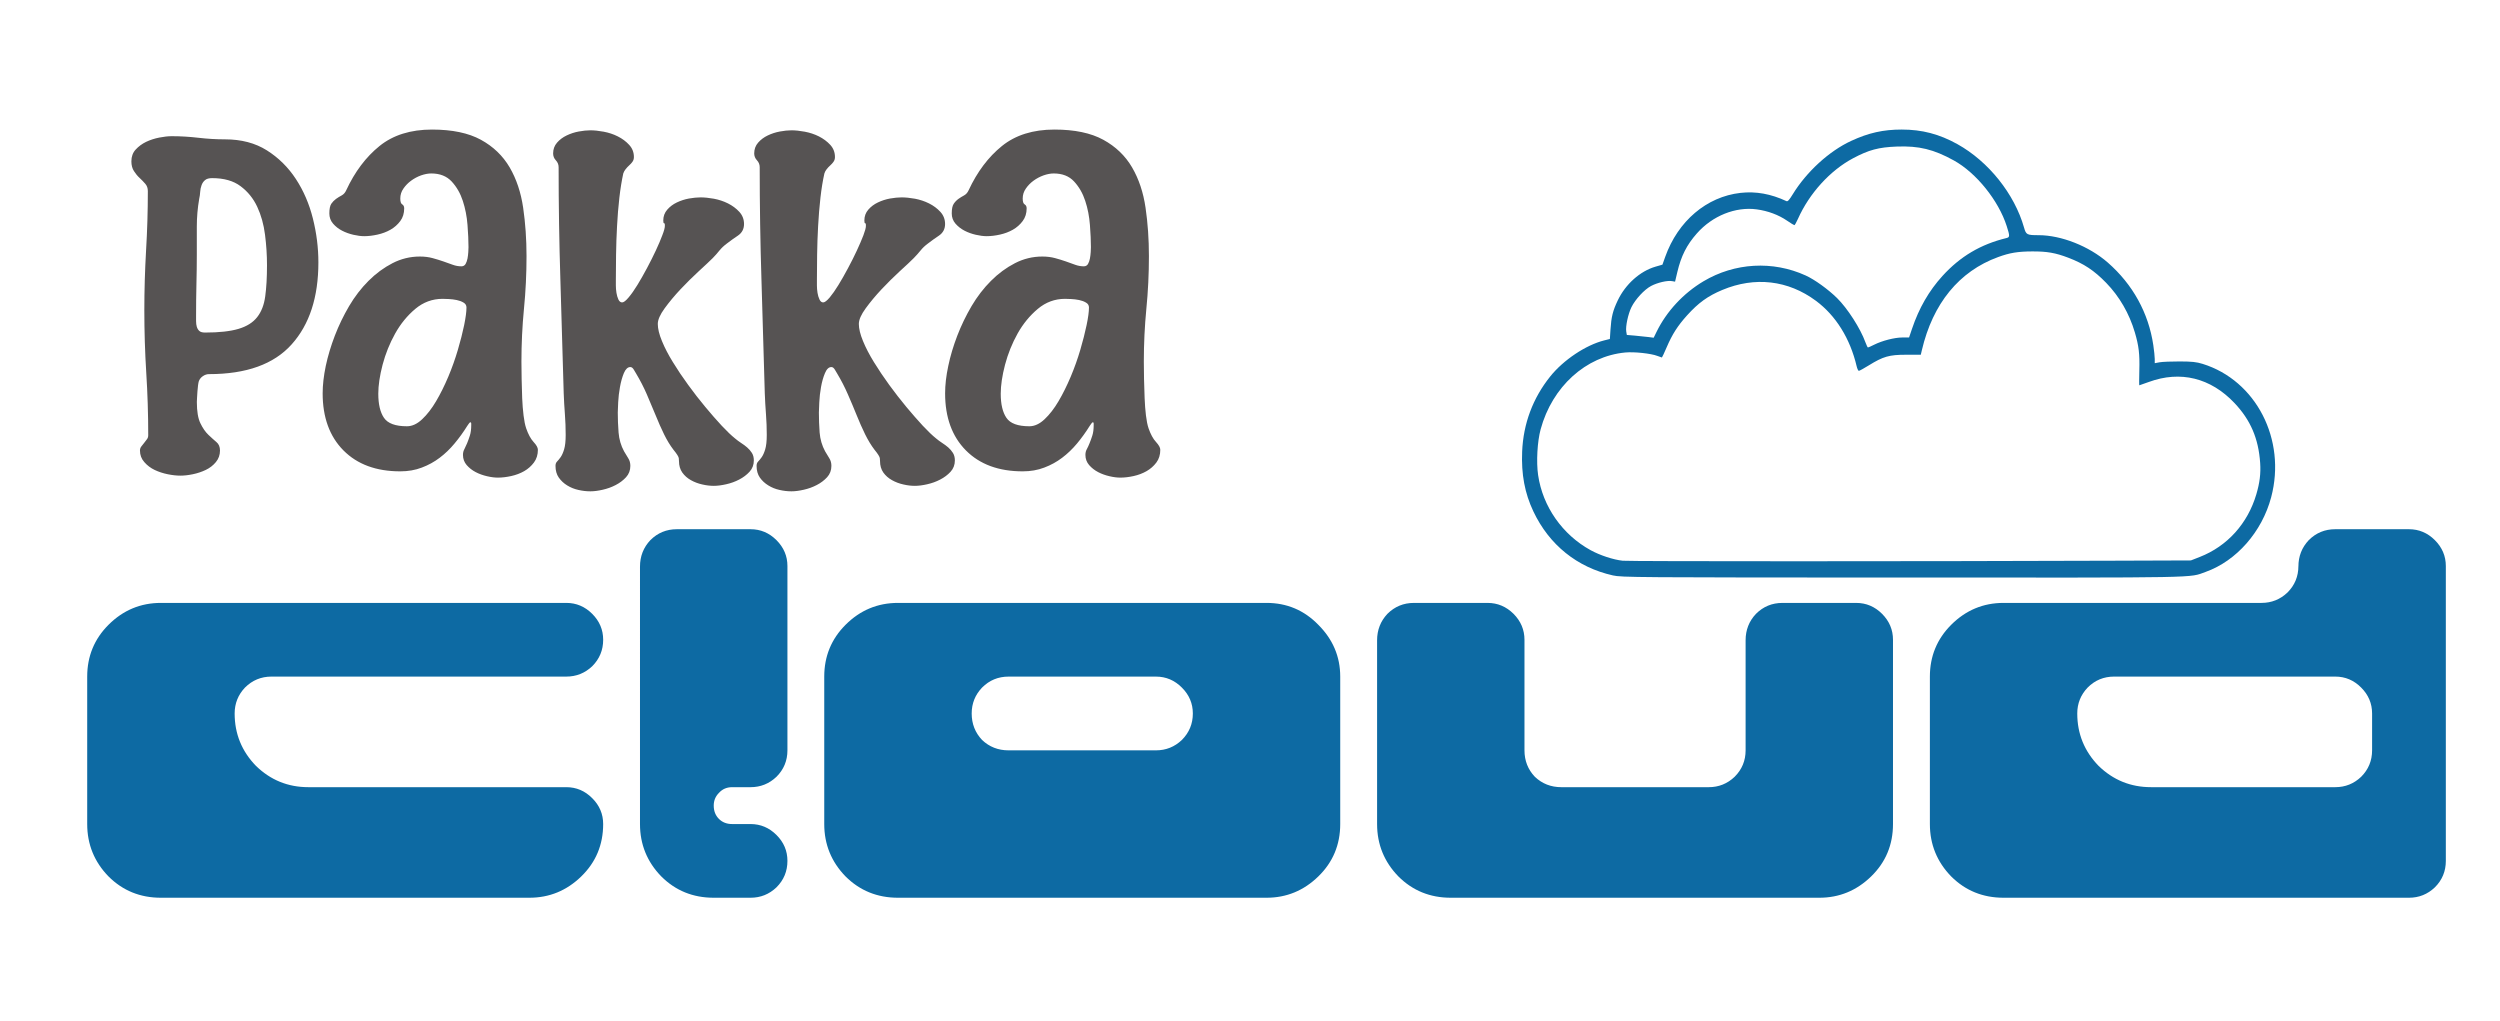 <?xml version="1.0" encoding="utf-8"?>
<!-- Generator: Adobe Illustrator 16.0.0, SVG Export Plug-In . SVG Version: 6.00 Build 0)  -->
<!DOCTYPE svg PUBLIC "-//W3C//DTD SVG 1.1//EN" "http://www.w3.org/Graphics/SVG/1.1/DTD/svg11.dtd">
<svg version="1.1" id="Layer_1" xmlns="http://www.w3.org/2000/svg" xmlns:xlink="http://www.w3.org/1999/xlink" x="0px" y="0px"
	 width="240.097px" height="98.067px" viewBox="0 0 240.097 98.067" enable-background="new 0 0 240.097 98.067"
	 xml:space="preserve">
<g>
	<g id="a9da3858-65d7-4909-b4a5-54f3a85ab3bc">
		<g>
			<g id="_x36_1291823-8dfe-43e3-90b1-2adf4e5fa742">
				<path fill="#0D6AA3" d="M154.903,55.263c-3.43-0.769-6.118-2.93-7.638-6.144c-0.831-1.753-1.172-3.573-1.079-5.762
					c0.114-2.679,1.025-5.114,2.695-7.201c1.266-1.583,3.423-3.023,5.192-3.466l0.537-0.135l0.059-0.899
					c0.08-1.23,0.224-1.81,0.697-2.802c0.745-1.564,2.146-2.816,3.636-3.247l0.656-0.19l0.266-0.748
					c1.226-3.441,3.979-5.779,7.233-6.145c1.479-0.166,2.918,0.094,4.415,0.794c0.114,0.055,0.269-0.115,0.597-0.652
					c1.326-2.167,3.5-4.156,5.612-5.133c1.675-0.775,3.08-1.091,4.856-1.091c1.956,0,3.611,0.434,5.352,1.402
					c2.989,1.664,5.482,4.785,6.398,8.012c0.197,0.69,0.273,0.73,1.399,0.73c2.179,0.002,4.845,1.058,6.644,2.629
					c2.405,2.104,3.914,4.84,4.373,7.943c0.074,0.499,0.135,1.091,0.137,1.314v0.407l0.465-0.086
					c0.254-0.047,1.123-0.084,1.93-0.081c1.188,0.005,1.604,0.049,2.198,0.232c5.14,1.593,8.058,7.266,6.589,12.807
					c-0.881,3.321-3.338,6.12-6.295,7.174c-1.646,0.586,0.184,0.552-29.056,0.542C156.942,55.461,155.746,55.451,154.903,55.263
					 M203.179,53.849l7.231-0.026l0.852-0.333c2.646-1.035,4.604-3.204,5.434-6.021c0.328-1.114,0.436-1.997,0.367-3.013
					c-0.158-2.338-0.922-4.119-2.47-5.753c-2.29-2.417-5.189-3.13-8.218-2.021c-0.483,0.178-0.896,0.323-0.918,0.323
					c-0.02,0-0.019-0.646,0.002-1.436c0.043-1.574-0.049-2.346-0.428-3.637c-0.534-1.817-1.486-3.463-2.758-4.77
					c-1.156-1.188-2.135-1.836-3.639-2.412c-1.227-0.469-2.048-0.612-3.469-0.604c-1.387,0.007-2.148,0.133-3.272,0.544
					c-3.738,1.362-6.268,4.454-7.322,8.952l-0.101,0.428l-1.395-0.001c-1.637-0.001-2.208,0.162-3.605,1.026
					c-0.464,0.287-0.891,0.521-0.949,0.521s-0.156-0.204-0.214-0.454c-0.624-2.65-1.999-4.858-3.907-6.272
					c-2.675-1.984-5.86-2.353-8.997-1.041c-1.387,0.58-2.296,1.237-3.386,2.446c-0.896,0.995-1.417,1.81-1.95,3.052
					c-0.233,0.544-0.44,0.988-0.46,0.988c-0.02,0-0.213-0.068-0.43-0.151c-0.619-0.239-2.234-0.412-3.086-0.331
					c-3.791,0.357-7.019,3.288-8.131,7.379c-0.318,1.173-0.427,3.132-0.242,4.397c0.44,3.017,2.33,5.718,5.039,7.208
					c0.899,0.495,2.181,0.917,3.085,1.015C156.486,53.921,183.891,53.92,203.179,53.849 M179.991,33.106
					c0.778-0.389,1.967-0.694,2.708-0.694h0.646l0.28-0.827c0.675-1.999,1.626-3.65,2.926-5.081
					c1.703-1.874,3.675-3.043,6.147-3.642c0.329-0.08,0.333-0.187,0.026-1.144c-0.788-2.463-2.926-5.121-5.08-6.31
					c-1.936-1.069-3.353-1.414-5.477-1.333c-1.747,0.067-2.689,0.319-4.201,1.125c-2.201,1.171-4.198,3.366-5.289,5.812
					c-0.151,0.337-0.307,0.614-0.346,0.614s-0.358-0.196-0.708-0.436c-0.808-0.554-1.832-0.936-2.902-1.082
					c-2.04-0.279-4.263,0.614-5.76,2.314c-0.973,1.103-1.505,2.157-1.872,3.705l-0.218,0.923l-0.3-0.052
					c-0.441-0.079-1.393,0.143-2.004,0.467c-0.645,0.342-1.51,1.276-1.886,2.037c-0.318,0.646-0.578,1.857-0.498,2.333l0.056,0.332
					l0.797,0.068c0.44,0.037,1.02,0.099,1.291,0.135l0.491,0.064l0.28-0.573c0.959-1.959,2.573-3.698,4.502-4.847
					c3-1.786,6.655-1.995,9.816-0.557c0.859,0.391,2.153,1.323,3.015,2.17c1.004,0.989,2.243,2.92,2.719,4.238
					c0.101,0.278,0.21,0.505,0.245,0.507C179.43,33.373,179.698,33.253,179.991,33.106z"/>
			</g>
		</g>
	</g>
	<g id="_x30_8f8cdde-313a-4410-a07f-5837fb101482">
		<g>
			<g id="_x36_0a874a9-144a-4d34-8edb-59cdc928e3fc">
				<path fill="#0D6AA3" d="M15.453,86.218c-1.989,0-3.669-0.684-5.032-2.047c-1.363-1.4-2.046-3.08-2.046-5.031v-14.16
					c0-1.951,0.683-3.612,2.046-4.975c1.4-1.4,3.081-2.103,5.032-2.103h38.934c0.958,0,1.79,0.352,2.487,1.049
					c0.703,0.702,1.054,1.533,1.054,2.492c0,0.992-0.351,1.841-1.054,2.544c-0.698,0.66-1.529,0.992-2.487,0.992H26.071
					c-0.992,0-1.841,0.352-2.544,1.054c-0.66,0.698-0.992,1.528-0.992,2.488c0,1.951,0.683,3.63,2.045,5.031
					c1.4,1.363,3.076,2.047,5.032,2.047h24.774c0.958,0,1.79,0.351,2.487,1.054c0.703,0.697,1.054,1.528,1.054,2.487
					c0,1.988-0.702,3.669-2.103,5.031c-1.4,1.363-3.062,2.046-4.979,2.046L15.453,86.218z M68.547,86.218
					c-1.994,0-3.674-0.684-5.037-2.047c-1.363-1.4-2.046-3.08-2.046-5.031V54.418c0-0.992,0.333-1.842,0.997-2.544
					c0.698-0.698,1.547-1.049,2.544-1.049h7.078c0.959,0,1.79,0.352,2.487,1.049c0.703,0.703,1.054,1.533,1.054,2.487v17.701
					c0,0.992-0.352,1.842-1.054,2.54c-0.698,0.665-1.528,0.997-2.487,0.997h-1.771c-0.518,0-0.94,0.186-1.272,0.555
					c-0.328,0.332-0.494,0.736-0.494,1.215c0,0.518,0.166,0.941,0.494,1.272c0.332,0.333,0.754,0.499,1.272,0.499h1.771
					c0.959,0,1.79,0.352,2.487,1.049c0.703,0.697,1.054,1.529,1.054,2.487c0,0.997-0.352,1.847-1.054,2.544
					c-0.698,0.665-1.528,0.997-2.487,0.997L68.547,86.218z M86.243,86.218c-1.989,0-3.669-0.684-5.037-2.047
					c-1.362-1.4-2.046-3.08-2.046-5.031v-14.16c0-1.951,0.684-3.612,2.046-4.975c1.4-1.4,3.081-2.103,5.037-2.103h35.393
					c1.951,0,3.612,0.703,4.975,2.103c1.4,1.4,2.103,3.057,2.103,4.975v14.16c0,1.988-0.703,3.669-2.103,5.031
					c-1.4,1.363-3.057,2.047-4.975,2.047H86.243z M111.017,72.062c0.959,0,1.79-0.332,2.488-0.996
					c0.702-0.703,1.054-1.553,1.054-2.544c0-0.959-0.352-1.79-1.054-2.488c-0.698-0.702-1.528-1.054-2.488-1.054h-14.16
					c-0.992,0-1.842,0.352-2.54,1.054c-0.665,0.698-0.997,1.528-0.997,2.488c0,0.992,0.333,1.842,0.997,2.544
					c0.698,0.664,1.547,0.996,2.54,0.996H111.017z M139.332,86.218c-1.989,0-3.669-0.684-5.032-2.047
					c-1.362-1.4-2.046-3.08-2.046-5.031V61.496c0-0.993,0.333-1.842,0.992-2.544c0.703-0.698,1.552-1.049,2.544-1.049h7.078
					c0.958,0,1.789,0.352,2.492,1.049c0.697,0.702,1.049,1.533,1.049,2.492v10.618c0,0.992,0.333,1.842,0.997,2.54
					c0.698,0.665,1.547,0.997,2.544,0.997h14.155c0.959,0,1.79-0.332,2.487-0.997c0.703-0.698,1.054-1.548,1.054-2.54V61.496
					c0-0.993,0.332-1.842,0.997-2.544c0.698-0.698,1.547-1.049,2.54-1.049h7.082c0.959,0,1.79,0.352,2.487,1.049
					c0.698,0.702,1.049,1.533,1.049,2.492V79.14c0,1.988-0.698,3.669-2.098,5.031c-1.4,1.363-3.062,2.047-4.979,2.047H139.332z
					 M192.421,86.218c-1.989,0-3.669-0.684-5.031-2.047c-1.363-1.4-2.046-3.08-2.046-5.031v-14.16c0-1.951,0.684-3.612,2.046-4.975
					c1.4-1.4,3.08-2.103,5.031-2.103h24.774c0.959,0,1.789-0.332,2.492-0.997c0.697-0.698,1.049-1.548,1.049-2.544v0.057
					c0-0.992,0.332-1.842,0.996-2.544c0.698-0.698,1.548-1.049,2.545-1.049h7.077c0.959,0,1.79,0.352,2.487,1.049
					c0.703,0.703,1.054,1.533,1.054,2.487v28.316c0,0.996-0.351,1.846-1.054,2.543c-0.697,0.665-1.528,0.998-2.487,0.998H192.421z
					 M224.277,75.599c0.959,0,1.789-0.332,2.486-0.997c0.699-0.698,1.05-1.548,1.05-2.54v-3.541c0-0.959-0.351-1.79-1.05-2.488
					c-0.697-0.702-1.527-1.054-2.486-1.054h-21.238c-0.996,0-1.846,0.352-2.544,1.054c-0.664,0.698-0.997,1.528-0.997,2.488
					c0,1.951,0.684,3.63,2.047,5.031c1.4,1.363,3.08,2.047,5.036,2.047H224.277z"/>
			</g>
		</g>
	</g>
	<g id="_x32_e76dc23-107b-423a-84f9-83cb5d1edcd7">
		<g>
			<g id="_x30_0651f30-878b-485e-8bd6-727c298123a7">
				<path fill="#565353" d="M17.321,45.68c-0.351,0-0.75-0.042-1.201-0.132c-0.451-0.091-0.873-0.228-1.263-0.413
					c-0.389-0.186-0.722-0.437-0.997-0.755c-0.28-0.313-0.418-0.684-0.418-1.111c0-0.147,0.043-0.28,0.133-0.394
					c0.09-0.109,0.176-0.223,0.266-0.337c0.09-0.113,0.175-0.228,0.261-0.341c0.09-0.109,0.133-0.242,0.133-0.394
					c0-2.008-0.062-4.006-0.189-6.005c-0.124-1.994-0.185-3.997-0.185-6.005c0-1.903,0.057-3.812,0.166-5.72
					c0.114-1.909,0.171-3.816,0.171-5.72c0-0.281-0.081-0.513-0.242-0.698c-0.166-0.189-0.347-0.38-0.546-0.564
					c-0.205-0.186-0.385-0.409-0.546-0.66c-0.166-0.251-0.247-0.565-0.247-0.94c0-0.451,0.138-0.831,0.413-1.129
					c0.275-0.299,0.607-0.546,0.997-0.736c0.389-0.186,0.812-0.323,1.263-0.413c0.451-0.09,0.854-0.133,1.206-0.133
					c0.85,0,1.704,0.052,2.559,0.152c0.854,0.1,1.708,0.151,2.558,0.151c1.557,0,2.896,0.352,4.011,1.054
					c1.116,0.703,2.046,1.619,2.787,2.749c0.741,1.13,1.287,2.397,1.638,3.802c0.352,1.405,0.527,2.81,0.527,4.215
					c0,3.337-0.855,5.961-2.563,7.865c-1.704,1.908-4.353,2.862-7.942,2.862c-0.199,0-0.394,0.062-0.583,0.19
					c-0.185,0.124-0.318,0.285-0.394,0.489c-0.024,0.076-0.053,0.208-0.076,0.394c-0.023,0.189-0.042,0.384-0.057,0.583
					c-0.014,0.199-0.023,0.398-0.038,0.603c-0.014,0.199-0.019,0.337-0.019,0.413c0,0.906,0.114,1.59,0.342,2.05
					c0.223,0.465,0.479,0.836,0.769,1.111c0.289,0.275,0.55,0.508,0.774,0.698c0.223,0.185,0.337,0.456,0.337,0.807
					c0,0.427-0.133,0.797-0.394,1.111c-0.261,0.318-0.589,0.569-0.978,0.755c-0.389,0.185-0.802,0.322-1.244,0.413
					C18.067,45.638,17.673,45.681,17.321,45.68L17.321,45.68z M19.695,31.938c1.353,0,2.426-0.119,3.218-0.356
					c0.793-0.237,1.386-0.612,1.79-1.13c0.403-0.513,0.66-1.177,0.769-1.994c0.113-0.817,0.17-1.813,0.17-2.996
					c0-0.954-0.062-1.922-0.189-2.915c-0.124-0.992-0.375-1.889-0.75-2.691s-0.912-1.462-1.6-1.975
					c-0.688-0.518-1.6-0.774-2.729-0.774c-0.304,0-0.532,0.062-0.679,0.19c-0.152,0.124-0.266,0.285-0.337,0.489
					c-0.076,0.199-0.119,0.413-0.133,0.641c-0.014,0.223-0.042,0.451-0.095,0.674c-0.152,0.878-0.228,1.766-0.228,2.653
					c0,0.892,0,1.775,0,2.653c0,0.983-0.014,1.96-0.038,2.938c-0.024,0.978-0.033,1.956-0.033,2.938c0,0.176,0,0.361,0,0.561
					c0,0.204,0.024,0.384,0.071,0.545c0.053,0.167,0.133,0.299,0.247,0.399C19.263,31.891,19.443,31.938,19.695,31.938
					L19.695,31.938z M47.815,45.87c-0.299,0-0.646-0.042-1.035-0.133c-0.39-0.09-0.755-0.218-1.092-0.394
					c-0.337-0.175-0.627-0.403-0.869-0.679c-0.237-0.275-0.356-0.603-0.356-0.978c0-0.205,0.042-0.385,0.133-0.546
					c0.085-0.166,0.171-0.351,0.261-0.565c0.09-0.213,0.175-0.46,0.266-0.735c0.09-0.275,0.133-0.613,0.133-1.016
					c0-0.052,0-0.1,0-0.152c0-0.076-0.023-0.114-0.076-0.114c-0.052,0-0.109,0.053-0.171,0.152c-0.062,0.1-0.109,0.166-0.132,0.19
					c-0.375,0.603-0.784,1.168-1.225,1.694c-0.437,0.527-0.911,0.983-1.429,1.372c-0.513,0.389-1.082,0.703-1.713,0.94
					c-0.627,0.242-1.315,0.361-2.07,0.361c-2.307,0-4.125-0.669-5.459-2.013c-1.329-1.343-1.994-3.171-1.994-5.478
					c0-0.802,0.1-1.68,0.299-2.634c0.204-0.955,0.494-1.922,0.869-2.9s0.835-1.927,1.372-2.844c0.541-0.916,1.163-1.723,1.865-2.425
					c0.703-0.703,1.467-1.267,2.298-1.695c0.826-0.427,1.704-0.641,2.635-0.641c0.451,0,0.854,0.052,1.22,0.152
					s0.707,0.204,1.035,0.318s0.631,0.223,0.907,0.323c0.275,0.1,0.55,0.147,0.826,0.147c0.176,0,0.309-0.076,0.399-0.223
					c0.085-0.152,0.147-0.328,0.186-0.527c0.038-0.204,0.062-0.408,0.076-0.622c0.014-0.213,0.019-0.37,0.019-0.47
					c0-0.603-0.033-1.315-0.095-2.126c-0.062-0.817-0.214-1.59-0.451-2.317c-0.237-0.726-0.593-1.348-1.073-1.865
					c-0.48-0.513-1.13-0.769-1.956-0.769c-0.304,0-0.632,0.062-0.983,0.185c-0.352,0.128-0.669,0.299-0.958,0.513
					c-0.29,0.213-0.532,0.46-0.731,0.75c-0.204,0.29-0.304,0.607-0.304,0.959c0,0.304,0.062,0.494,0.19,0.565
					c0.123,0.076,0.185,0.204,0.185,0.38c0,0.475-0.124,0.882-0.375,1.219c-0.251,0.337-0.565,0.618-0.94,0.831
					s-0.792,0.37-1.244,0.47s-0.878,0.152-1.277,0.152c-0.304,0-0.65-0.043-1.04-0.133c-0.385-0.09-0.75-0.218-1.087-0.394
					c-0.342-0.175-0.631-0.403-0.869-0.679c-0.237-0.275-0.356-0.603-0.356-0.978c0-0.427,0.062-0.735,0.185-0.925
					c0.128-0.185,0.28-0.342,0.456-0.47c0.175-0.124,0.356-0.237,0.546-0.337c0.185-0.1,0.333-0.266,0.432-0.489
					c0.826-1.78,1.894-3.2,3.199-4.253c1.306-1.054,2.986-1.581,5.042-1.581c1.932,0,3.499,0.328,4.69,0.978
					c1.191,0.65,2.112,1.538,2.767,2.654c0.65,1.116,1.083,2.412,1.296,3.878c0.213,1.467,0.323,3.019,0.323,4.647
					c0,1.704-0.081,3.394-0.247,5.065c-0.161,1.666-0.242,3.356-0.242,5.061c0,0.503,0.005,1.063,0.019,1.675
					c0.014,0.612,0.029,1.225,0.052,1.828c0.024,0.603,0.071,1.158,0.133,1.675c0.062,0.513,0.147,0.921,0.247,1.22
					c0.199,0.579,0.437,1.021,0.712,1.32c0.28,0.299,0.417,0.55,0.417,0.754c0,0.475-0.128,0.883-0.379,1.22
					c-0.252,0.337-0.565,0.617-0.94,0.831c-0.375,0.214-0.792,0.37-1.244,0.47C48.642,45.818,48.219,45.87,47.815,45.87
					L47.815,45.87z M39.082,40.938c0.503,0,0.992-0.228,1.466-0.679c0.479-0.451,0.926-1.03,1.338-1.732
					c0.413-0.703,0.803-1.485,1.168-2.35c0.365-0.869,0.669-1.728,0.92-2.583c0.252-0.85,0.451-1.643,0.603-2.368
					c0.147-0.727,0.223-1.292,0.223-1.695c0-0.204-0.095-0.361-0.28-0.47c-0.19-0.114-0.408-0.195-0.66-0.247
					c-0.251-0.052-0.508-0.081-0.769-0.095c-0.266-0.014-0.46-0.019-0.584-0.019c-0.982,0-1.856,0.323-2.621,0.964
					c-0.764,0.641-1.41,1.429-1.936,2.369c-0.527,0.944-0.926,1.941-1.206,2.995c-0.275,1.054-0.413,1.984-0.413,2.787
					c0,1.001,0.18,1.775,0.545,2.312C37.244,40.668,37.975,40.938,39.082,40.938z M56.697,47.186c-0.375,0-0.759-0.043-1.149-0.133
					c-0.384-0.085-0.745-0.228-1.073-0.432c-0.328-0.199-0.593-0.451-0.807-0.75c-0.214-0.303-0.318-0.679-0.318-1.129
					c0-0.176,0.047-0.313,0.147-0.413s0.214-0.242,0.342-0.418c0.123-0.175,0.237-0.422,0.337-0.75s0.151-0.792,0.151-1.396
					c0-0.65-0.023-1.315-0.075-1.993c-0.053-0.679-0.09-1.344-0.114-1.994c-0.1-3.641-0.209-7.258-0.318-10.861
					c-0.114-3.603-0.171-7.22-0.171-10.861c0-0.251-0.09-0.47-0.266-0.66c-0.176-0.185-0.261-0.408-0.261-0.66
					c0-0.404,0.124-0.746,0.375-1.035s0.56-0.518,0.925-0.693c0.366-0.175,0.75-0.304,1.163-0.379
					c0.413-0.076,0.784-0.114,1.111-0.114c0.375,0,0.802,0.043,1.282,0.133c0.479,0.09,0.93,0.237,1.353,0.451
					c0.427,0.214,0.793,0.484,1.092,0.812c0.304,0.328,0.456,0.717,0.456,1.167c0,0.176-0.042,0.323-0.133,0.451
					c-0.091,0.128-0.195,0.247-0.323,0.356c-0.124,0.114-0.237,0.233-0.337,0.361c-0.1,0.123-0.176,0.261-0.228,0.413
					c-0.147,0.679-0.275,1.453-0.375,2.331c-0.1,0.878-0.175,1.79-0.223,2.729c-0.052,0.945-0.081,1.865-0.095,2.768
					c-0.014,0.907-0.019,1.723-0.019,2.449c0,0.076,0,0.232,0,0.47s0.019,0.475,0.057,0.717c0.038,0.237,0.1,0.45,0.185,0.636
					c0.09,0.19,0.209,0.285,0.361,0.285c0.147,0,0.356-0.157,0.617-0.47c0.266-0.313,0.551-0.716,0.85-1.205
					c0.299-0.489,0.607-1.03,0.921-1.619c0.313-0.589,0.598-1.154,0.85-1.695c0.251-0.536,0.456-1.021,0.617-1.448
					c0.167-0.427,0.248-0.731,0.248-0.907c0-0.123-0.005-0.199-0.019-0.223c-0.015-0.023-0.034-0.038-0.057-0.038
					c-0.052,0-0.076-0.09-0.076-0.266c0-0.399,0.128-0.745,0.38-1.035c0.251-0.29,0.556-0.518,0.921-0.693
					c0.365-0.175,0.755-0.303,1.168-0.379c0.413-0.071,0.783-0.109,1.11-0.109c0.375,0,0.803,0.042,1.277,0.128
					c0.479,0.09,0.93,0.237,1.357,0.451s0.792,0.484,1.092,0.812c0.299,0.327,0.451,0.717,0.451,1.167
					c0,0.475-0.194,0.845-0.583,1.111c-0.39,0.261-0.746,0.517-1.073,0.769c-0.275,0.204-0.513,0.427-0.717,0.679
					c-0.199,0.251-0.413,0.489-0.636,0.717c-0.304,0.299-0.75,0.722-1.338,1.258c-0.589,0.541-1.173,1.121-1.752,1.733
					c-0.574,0.612-1.083,1.225-1.523,1.827c-0.441,0.604-0.66,1.102-0.66,1.505c0,0.451,0.132,0.997,0.398,1.638
					c0.261,0.641,0.612,1.315,1.054,2.032c0.437,0.717,0.926,1.443,1.467,2.184c0.536,0.74,1.083,1.443,1.638,2.108
					c0.551,0.664,1.077,1.267,1.581,1.808c0.503,0.537,0.931,0.945,1.282,1.225c0.176,0.147,0.365,0.294,0.579,0.432
					s0.409,0.28,0.583,0.432c0.176,0.151,0.328,0.327,0.457,0.527c0.123,0.199,0.185,0.437,0.185,0.716
					c0,0.428-0.138,0.793-0.413,1.092c-0.275,0.299-0.607,0.55-0.997,0.75c-0.389,0.204-0.802,0.351-1.244,0.451
					c-0.442,0.1-0.836,0.152-1.187,0.152c-0.352,0-0.722-0.042-1.111-0.133c-0.389-0.085-0.755-0.223-1.092-0.413
					c-0.337-0.185-0.612-0.432-0.826-0.731c-0.213-0.304-0.318-0.669-0.318-1.092c0-0.052-0.005-0.147-0.019-0.285
					s-0.181-0.408-0.508-0.807c-0.328-0.427-0.631-0.926-0.907-1.49c-0.275-0.565-0.546-1.172-0.807-1.823
					c-0.266-0.65-0.551-1.324-0.85-2.018c-0.299-0.688-0.641-1.348-1.016-1.975c-0.053-0.076-0.124-0.199-0.223-0.375
					s-0.214-0.266-0.342-0.266c-0.251,0-0.456,0.195-0.622,0.584c-0.161,0.39-0.285,0.835-0.375,1.339
					c-0.09,0.499-0.147,0.987-0.171,1.467s-0.038,0.802-0.038,0.978c0,0.627,0.024,1.268,0.076,1.922
					c0.052,0.65,0.228,1.253,0.527,1.804c0.128,0.228,0.261,0.446,0.399,0.66s0.204,0.46,0.204,0.736
					c0,0.427-0.138,0.792-0.413,1.092c-0.275,0.299-0.607,0.55-0.997,0.75c-0.389,0.204-0.802,0.351-1.244,0.451
					S57.048,47.186,56.697,47.186L56.697,47.186z M76.012,47.186c-0.375,0-0.759-0.043-1.148-0.133
					c-0.39-0.085-0.746-0.228-1.073-0.432c-0.328-0.199-0.599-0.451-0.812-0.75c-0.213-0.303-0.318-0.679-0.318-1.129
					c0-0.176,0.048-0.313,0.147-0.413s0.214-0.242,0.342-0.418c0.123-0.175,0.237-0.422,0.337-0.75s0.152-0.792,0.152-1.396
					c0-0.65-0.024-1.315-0.076-1.993c-0.052-0.679-0.09-1.344-0.114-1.994c-0.1-3.641-0.204-7.258-0.318-10.861
					s-0.17-7.22-0.17-10.861c0-0.251-0.086-0.47-0.262-0.66c-0.175-0.185-0.266-0.408-0.266-0.66c0-0.404,0.124-0.746,0.375-1.035
					c0.252-0.29,0.56-0.518,0.926-0.693c0.365-0.175,0.755-0.304,1.168-0.379c0.413-0.076,0.783-0.114,1.11-0.114
					c0.375,0,0.797,0.043,1.277,0.133c0.479,0.09,0.93,0.237,1.357,0.451c0.422,0.214,0.788,0.484,1.091,0.812
					c0.3,0.328,0.451,0.717,0.451,1.167c0,0.176-0.042,0.323-0.133,0.451c-0.09,0.128-0.194,0.247-0.318,0.356
					c-0.128,0.114-0.242,0.233-0.341,0.361c-0.1,0.123-0.176,0.261-0.223,0.413c-0.152,0.679-0.28,1.453-0.379,2.331
					c-0.1,0.878-0.171,1.79-0.224,2.729c-0.052,0.945-0.081,1.865-0.095,2.768c-0.014,0.907-0.019,1.723-0.019,2.449
					c0,0.076,0,0.232,0,0.47s0.019,0.475,0.057,0.717c0.038,0.237,0.1,0.45,0.189,0.636c0.085,0.19,0.204,0.285,0.356,0.285
					c0.147,0,0.356-0.157,0.622-0.47c0.261-0.313,0.545-0.716,0.844-1.205c0.3-0.489,0.608-1.03,0.921-1.619
					c0.318-0.589,0.598-1.154,0.85-1.695c0.251-0.536,0.456-1.021,0.622-1.448c0.162-0.427,0.243-0.731,0.243-0.907
					c0-0.123-0.005-0.199-0.019-0.223c-0.015-0.023-0.034-0.038-0.057-0.038c-0.048,0-0.071-0.09-0.071-0.266
					c0-0.399,0.123-0.745,0.375-1.035c0.251-0.29,0.555-0.518,0.921-0.693c0.365-0.175,0.755-0.303,1.168-0.379
					c0.413-0.071,0.783-0.109,1.11-0.109c0.375,0,0.802,0.042,1.282,0.128c0.475,0.09,0.925,0.237,1.353,0.451
					c0.427,0.213,0.792,0.484,1.091,0.812c0.299,0.327,0.451,0.717,0.451,1.167c0,0.475-0.195,0.845-0.583,1.111
					c-0.39,0.261-0.746,0.517-1.073,0.769c-0.275,0.204-0.513,0.427-0.712,0.679c-0.204,0.251-0.418,0.489-0.641,0.717
					c-0.299,0.299-0.746,0.722-1.339,1.258c-0.589,0.541-1.172,1.121-1.751,1.733c-0.574,0.612-1.083,1.225-1.523,1.827
					c-0.442,0.604-0.66,1.102-0.66,1.505c0,0.451,0.133,0.997,0.398,1.638c0.262,0.641,0.612,1.315,1.054,2.032
					c0.441,0.717,0.93,1.443,1.467,2.184c0.541,0.74,1.087,1.443,1.638,2.108c0.555,0.664,1.082,1.267,1.581,1.808
					c0.503,0.537,0.931,0.945,1.281,1.225c0.176,0.147,0.371,0.294,0.584,0.432c0.213,0.138,0.408,0.28,0.583,0.432
					c0.176,0.151,0.323,0.327,0.451,0.527c0.123,0.199,0.185,0.437,0.185,0.716c0,0.428-0.138,0.793-0.413,1.092
					c-0.275,0.299-0.608,0.55-0.998,0.75c-0.389,0.204-0.802,0.351-1.243,0.451c-0.437,0.1-0.831,0.152-1.182,0.152
					c-0.356,0-0.726-0.042-1.11-0.133c-0.39-0.085-0.755-0.223-1.092-0.413c-0.337-0.185-0.617-0.432-0.831-0.731
					c-0.213-0.304-0.318-0.669-0.318-1.092c0-0.052-0.004-0.147-0.019-0.285c-0.014-0.138-0.18-0.408-0.507-0.807
					c-0.328-0.427-0.627-0.926-0.907-1.49c-0.275-0.565-0.546-1.172-0.807-1.823c-0.261-0.65-0.546-1.324-0.85-2.018
					c-0.299-0.688-0.641-1.348-1.016-1.975c-0.053-0.076-0.124-0.199-0.223-0.375c-0.1-0.176-0.214-0.266-0.342-0.266
					c-0.251,0-0.456,0.195-0.617,0.584c-0.166,0.39-0.29,0.835-0.38,1.339c-0.09,0.499-0.142,0.987-0.166,1.467
					s-0.038,0.802-0.038,0.978c0,0.627,0.023,1.268,0.071,1.922c0.052,0.65,0.228,1.253,0.527,1.804
					c0.128,0.228,0.261,0.446,0.399,0.66s0.204,0.46,0.204,0.736c0,0.427-0.138,0.792-0.413,1.092
					c-0.275,0.299-0.607,0.55-0.997,0.75c-0.389,0.204-0.802,0.351-1.244,0.451C76.757,47.133,76.363,47.186,76.012,47.186
					L76.012,47.186z M107.593,45.87c-0.299,0-0.646-0.042-1.035-0.133c-0.389-0.09-0.754-0.218-1.091-0.394
					c-0.337-0.175-0.627-0.403-0.869-0.679c-0.237-0.275-0.356-0.603-0.356-0.978c0-0.205,0.043-0.385,0.133-0.546
					c0.09-0.166,0.176-0.351,0.261-0.565c0.09-0.213,0.176-0.46,0.266-0.735c0.09-0.275,0.133-0.613,0.133-1.016
					c0-0.052,0-0.1,0-0.152c0-0.076-0.024-0.114-0.076-0.114c-0.052,0-0.109,0.053-0.17,0.152c-0.062,0.1-0.109,0.166-0.133,0.19
					c-0.375,0.603-0.783,1.168-1.22,1.694c-0.441,0.527-0.916,0.983-1.433,1.372c-0.513,0.389-1.083,0.703-1.714,0.94
					c-0.626,0.242-1.314,0.361-2.069,0.361c-2.307,0-4.125-0.669-5.459-2.013c-1.329-1.343-1.994-3.171-1.994-5.478
					c0-0.802,0.1-1.68,0.304-2.634c0.199-0.955,0.489-1.922,0.864-2.9s0.835-1.927,1.372-2.844c0.542-0.916,1.163-1.723,1.866-2.425
					c0.702-0.703,1.467-1.267,2.297-1.695c0.826-0.427,1.704-0.641,2.634-0.641c0.451,0,0.859,0.052,1.225,0.152
					c0.365,0.1,0.707,0.204,1.035,0.318s0.626,0.223,0.902,0.323c0.275,0.1,0.551,0.147,0.826,0.147
					c0.175,0,0.308-0.076,0.398-0.223c0.085-0.152,0.147-0.328,0.185-0.527c0.038-0.204,0.062-0.408,0.076-0.622
					c0.014-0.213,0.019-0.37,0.019-0.47c0-0.603-0.034-1.315-0.095-2.126c-0.062-0.817-0.209-1.59-0.451-2.317
					c-0.237-0.726-0.593-1.348-1.072-1.865c-0.475-0.513-1.125-0.769-1.956-0.769c-0.299,0-0.626,0.062-0.978,0.185
					c-0.352,0.128-0.674,0.299-0.964,0.513c-0.29,0.213-0.532,0.46-0.731,0.75c-0.204,0.29-0.304,0.607-0.304,0.959
					c0,0.304,0.062,0.494,0.189,0.565c0.128,0.076,0.19,0.204,0.19,0.38c0,0.475-0.128,0.882-0.38,1.219
					c-0.251,0.337-0.565,0.618-0.94,0.831s-0.793,0.37-1.244,0.47s-0.874,0.152-1.277,0.152c-0.299,0-0.646-0.043-1.035-0.133
					c-0.389-0.09-0.754-0.218-1.092-0.394c-0.337-0.175-0.626-0.403-0.869-0.679c-0.237-0.275-0.356-0.603-0.356-0.978
					c0-0.427,0.062-0.735,0.19-0.925c0.124-0.185,0.275-0.342,0.451-0.47c0.176-0.124,0.356-0.237,0.546-0.337
					c0.185-0.1,0.332-0.266,0.432-0.489c0.831-1.78,1.894-3.2,3.2-4.253c1.305-1.054,2.986-1.581,5.046-1.581
					c1.932,0,3.494,0.328,4.685,0.978c1.191,0.65,2.117,1.538,2.768,2.654s1.083,2.412,1.295,3.878
					c0.214,1.467,0.323,3.019,0.323,4.647c0,1.704-0.081,3.394-0.247,5.065c-0.161,1.666-0.242,3.356-0.242,5.061
					c0,0.503,0.004,1.063,0.019,1.675c0.014,0.612,0.033,1.225,0.057,1.828c0.024,0.603,0.066,1.158,0.128,1.675
					c0.062,0.513,0.147,0.921,0.247,1.22c0.2,0.579,0.437,1.021,0.717,1.32c0.275,0.299,0.413,0.55,0.413,0.754
					c0,0.475-0.124,0.883-0.375,1.22c-0.252,0.337-0.57,0.617-0.945,0.831c-0.375,0.214-0.788,0.37-1.239,0.47
					C108.424,45.818,107.996,45.87,107.593,45.87L107.593,45.87z M98.858,40.938c0.503,0,0.992-0.228,1.467-0.679
					c0.479-0.451,0.926-1.03,1.339-1.732s0.802-1.485,1.167-2.35c0.365-0.869,0.669-1.728,0.921-2.583
					c0.251-0.85,0.451-1.643,0.603-2.368c0.152-0.727,0.228-1.292,0.228-1.695c0-0.204-0.095-0.361-0.285-0.47
					c-0.185-0.114-0.408-0.195-0.66-0.247c-0.251-0.052-0.508-0.081-0.769-0.095c-0.266-0.014-0.46-0.019-0.584-0.019
					c-0.978,0-1.851,0.323-2.615,0.964c-0.764,0.641-1.415,1.429-1.941,2.369c-0.527,0.944-0.926,1.941-1.206,2.995
					c-0.275,1.054-0.413,1.984-0.413,2.787c0,1.001,0.181,1.775,0.546,2.312C97.021,40.668,97.752,40.938,98.858,40.938
					L98.858,40.938z"/>
			</g>
		</g>
	</g>
</g>
</svg>
